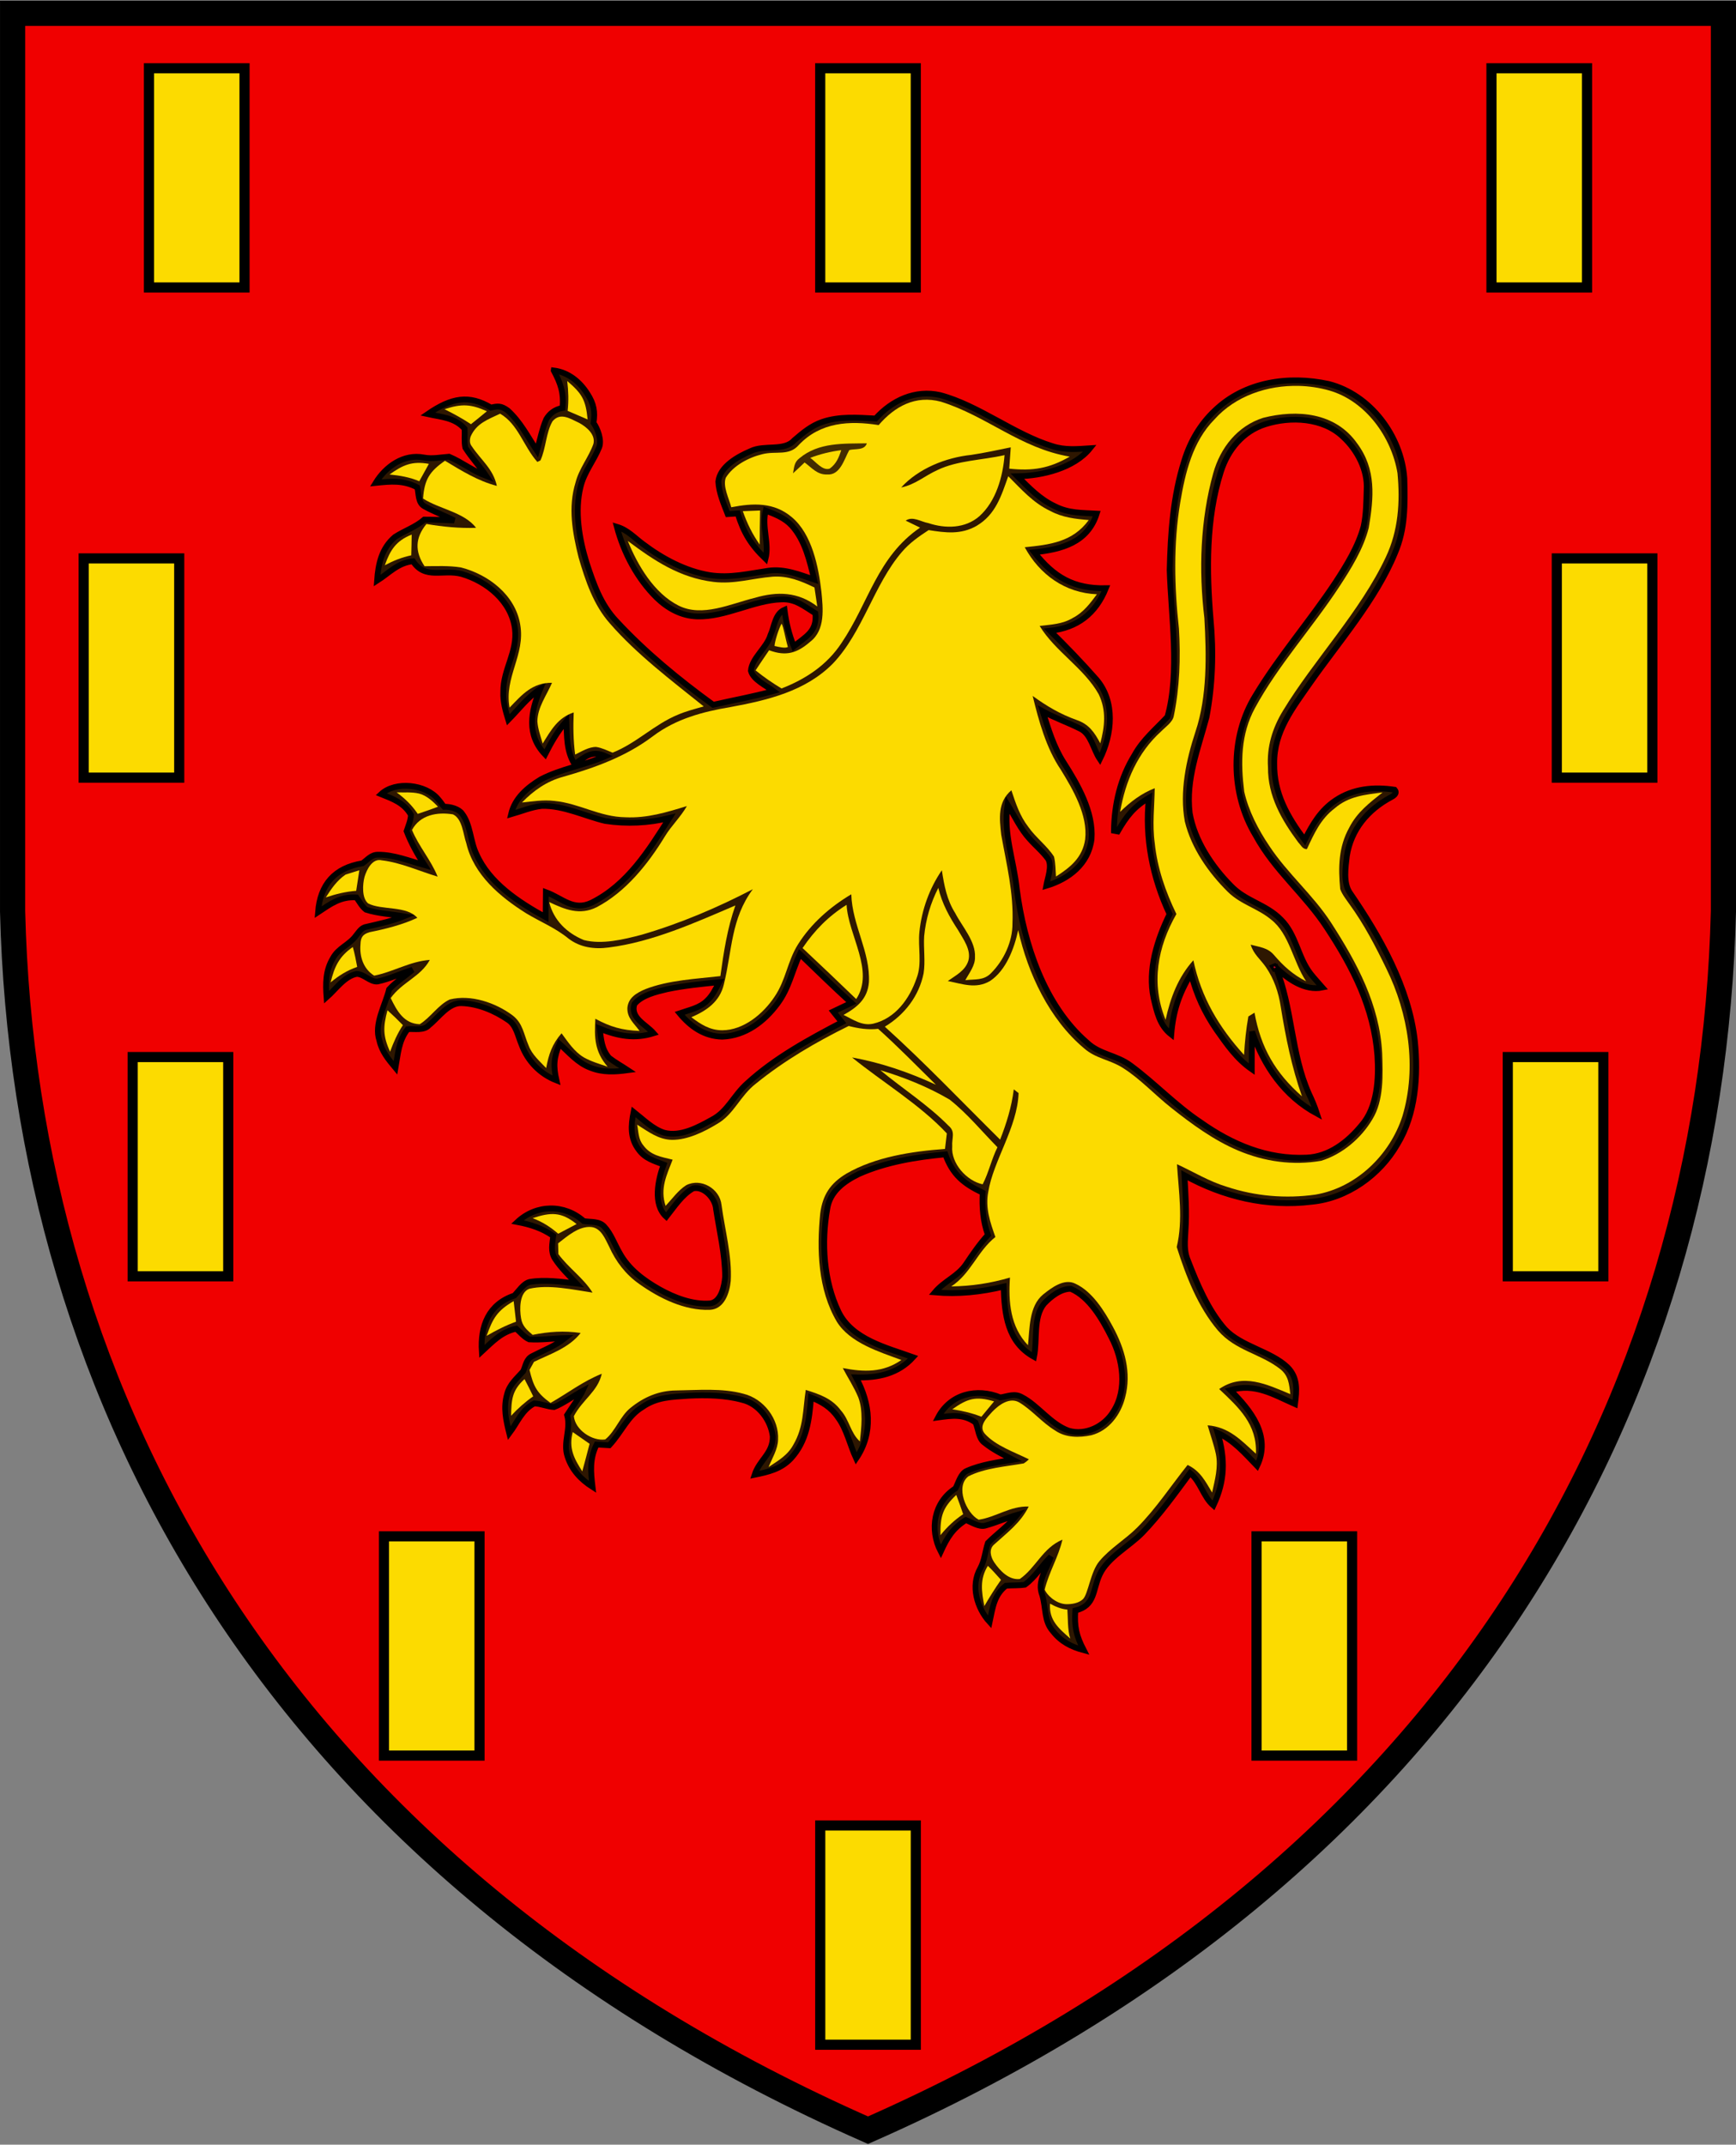 <?xml version="1.0" encoding="UTF-8"?>
<svg width="600" height="741" version="1.1" xmlns="http://www.w3.org/2000/svg">
 <rect width="100%" height="100%" fill="#808080" stroke="none"/>
 <path d="m4.359 4.588-.007 310.25c4.145 169.31 92.492 331.68 295.65 421.17 203.17-89.492 291.5-251.87 295.65-421.17V4.587z" fill="#f00000" stroke="#000" stroke-width="8.7"/>
 <path d="M286.1 183.58c.544.556.544.556 0 0z" fill="#fff"/>
 <g fill="#fcdb00">
  <path d="m51.484 23.574v75.754h33.031v-75.754h-33.031zm232 0v75.754h33.031v-75.754h-33.031zm232 0v75.754h33.031v-75.754h-33.031zm-486.57 169.36v75.754h33.029v-75.754h-33.029zm509.15 0v75.754h33.029v-75.754h-33.029zm-492.21 172.29v75.752h33.031v-75.752h-33.031zm475.27 0v75.752h33.031v-75.752h-33.031zm-388.42 165.6v75.752h33.029v-75.752h-33.029zm301.58 0v75.752h33.029v-75.752h-33.029zm-150.79 99.898v75.752h33.031v-75.752h-33.031z" fill="#fcdb00" stroke="#000" stroke-width="3.5"/>
 </g>
 <g transform="matrix(1.09 0 0 1.09 854.72 512.57)">
  <g transform="matrix(1.333 0 0 1.333 -833.71 -492.17)">
   <path d="m168.9 104.54c3.46 0.44 6.2 2.68 8.01 5.56 1.55 2.38 1.866 4.292 1.453 6.915 0.984 1.363 2.007 4.095 1.347 5.785-1.32 3.28-3.56 5.84-4.43 9.4-1.44 5.83-0.32 12.4 1.43 18.06 1.69 5.11 3.32 9.9 7.1 13.9 6.89 7.43 14.83 13.94 23.02 19.89 4.78-1.11 9.6-1.94 14.33-3.28-1.69-1.28-4.81-2.68-5.36-4.82 0.24-3.04 3.77-5.46 4.65-8.46 0.96-2.06 1.06-5.05 3.34-6.04 0.39 3.04 1.06 5.86 2.22 8.71 2.9-2.4 5.56-3.51 5.13-7.87-2.67-1.65-4.77-3.49-8.12-3.31-6.55 0.2-13.32 4.28-20.04 4.05-3.72-0.13-6.94-1.9-9.57-4.43-4.62-4.55-7.84-10.65-9.5-16.89 2.58 0.77 4.11 2.56 6.21 4.11 4.59 3.48 10.14 6.45 15.86 7.39 4.89 0.75 9.23-0.35 13.99-1.05 3.91-0.52 7.28 0.9 10.89 2.11-1.09-4.49-2.15-9.28-5.32-12.82-1.74-1.88-3.9-2.67-6.22-3.59-0.99 3.92 0.91 7.75-0.04 11.46-3.45-3.32-5.22-6.2-6.62-10.78-0.79 0.06-1.58 0.11-2.37 0.16-0.97-2.5-2.09-5.02-2.24-7.73 0.39-3.62 4.72-5.98 7.72-7.26 3.24-1.58 7.95 0.12 10.34-2.57 2.07-1.78 4.06-3.46 6.68-4.36 4.07-1.4 8.47-1.03 12.68-0.81 3.93-4.36 9.43-6.91 15.34-5.57 9.21 2.45 17.57 9.35 26.7 12.14 2.98 0.98 5.89 0.7 8.96 0.5-3.79 4.74-11.45 6.58-17.27 6.66 2.78 2.78 5.34 5.48 8.96 7.16 3.21 1.64 6.4 1.52 9.9 1.72-2.18 6.9-8.39 8.53-14.85 9.2 4.65 5.91 9.32 8.68 17.03 8.54-2.42 6-6.79 9.44-13.28 10.12 3.79 3.73 7.52 7.58 11.02 11.57 4.55 5.3 3.75 13.07 0.83 18.95-1.54-2.27-2.07-5.91-4.57-7.18-2.95-1.51-6.11-2.57-9.03-4.19 1.36 4.25 2.56 8.41 5 12.2 3.34 5.24 7.12 11.77 6.62 18.2-0.74 5.89-5.4 9.49-10.78 11.1 0.34-1.87 1.42-4.57 0.49-6.35-1.25-1.75-2.99-3.18-4.42-4.79-2.15-2.31-3.6-5.48-5.28-8.18-0.99 7.15 1.45 12.89 2.23 20.22 1.69 12.92 6.5 27.52 16.61 36.31 3.09 2.97 7.05 2.97 10.46 5.53 5.73 4.23 10.6 9.47 16.57 13.45 7.53 5.33 15.91 8.88 25.31 8.44 5.32-0.22 9.8-3.71 13.04-7.68 3.76-4.26 4.13-11.15 3.77-16.56-0.85-11.39-5.81-21.02-11.97-30.39-5.19-7.96-12.4-13.57-16.99-22-6-9.9-6.17-23.35-0.05-33.24 5.64-9.36 13.02-17.84 19.05-26.94 2.65-4.05 5.44-8.6 6.69-13.31 0.6-2.8 0.62-5.75 0.71-8.61 0.31-4.72-2.2-9.52-5.61-12.66-4.74-4.57-12.48-4.9-18.45-3.02-5.35 1.68-8.94 6.06-10.61 11.29-3.57 11.16-3.41 23.66-2.44 35.21 0.73 7.69 0.47 15.61-0.99 23.2-2 7.52-4.94 14.71-3.99 22.79 1.13 6.49 5.2 12.63 9.77 17.26 3.53 3.73 8.35 4.39 11.93 8.06 3.63 3.57 4.01 8.97 7.07 12.89 0.89 1.13 1.87 2.18 2.81 3.26-4.17 0.87-8.25-2.01-11.09-4.76l-0.28-0.28-0.32 0.13 0.22 0.34 0.38-0.19c3.93 9.44 3.57 20.39 7.86 30 0.74 1.55 1.39 3.11 1.92 4.75-7.73-4.18-12.63-11.32-15.42-19.49-0.09 2.98-0.09 5.95-0.09 8.93-3.57-2.48-5.85-5.8-8.33-9.3-2.89-4.19-4.85-8.48-6.12-13.42-2.88 4.86-4.23 8.8-4.7 14.47-2.78-2.18-3.42-5.39-4.2-8.65-1.46-6.77 0.86-13.93 3.81-19.99-4.06-8.63-5.95-18.12-4.93-27.64-3.62 2.16-5.35 4.4-7.41 7.99l-0.9-0.17c0.07-6.32 1.54-12.56 4.89-17.97 2-3.65 5.06-6.14 7.84-9.12 2.99-10.62 0.85-23.98 0.52-34.91 0.21-8.8 0.81-17.61 3.5-26.03 1.38-4.5 3.76-8.61 7.2-11.85 7.2-6.95 17.64-8.42 27.12-6.36 9.95 2.53 17.3 12.39 18.01 22.44 0.16 6.18 0.26 11.98-2.23 17.77-4.49 11.01-13.38 21.17-20.2 30.88-4.12 5.96-8.6 11.5-8.52 19.16-0.11 7.07 3.14 12.72 7.24 18.19 1.84-3.68 3.81-7.05 7.31-9.39 4.22-2.85 9.16-3.3 14.09-2.56 0.53 0.61 0.25 1.21-0.85 1.78-5.52 2.94-9.52 7.66-10.52 13.96-0.31 2.68-0.89 6.38 0.7 8.74 7.12 10.34 14.1 22.62 15.48 35.29 0.83 8.18 0.22 17.38-4.16 24.56-4.16 7.27-11.96 12.86-20.39 13.65-10.55 1.32-21.02-1.16-30.26-6.29 0.25 4.38 0.56 8.69 0.25 13.07-0.11 2.51-0.45 4.8 0.58 7.18 2.17 5.6 4.78 11.8 8.78 16.34 3.89 4.16 10.9 5.22 14.9 9.04 2.5 2.5 2.21 5.54 1.79 8.77-5.17-2.29-9.52-5.03-15.39-3.33 4.83 4.78 9.78 10.9 6.37 18.03-2.9-3.01-5.5-6.05-9.38-7.85 1.84 6.23 1.77 11.36-1.01 17.27-2.44-2.11-2.97-5.56-5.55-7.73-3.59 4.86-7.17 9.87-11.37 14.23-3.09 3.18-8.22 5.82-10.11 9.87-1.75 3.7-1 7.43-5.82 8.6-0.25 3.87 0.23 5.99 2.01 9.44-2.99-0.8-5.42-2.05-7.34-4.52-2.14-2.41-1.6-5.31-2.52-8.55-1.31-3.35 0.98-6.06 2.04-9.16-2.13 2.09-3.78 4.92-6.2 6.65-1.47 0.22-3.01 0.12-4.5 0.24-2.86 2.25-3.16 5.31-3.87 8.63-3.03-3.31-4.58-8.64-2.23-12.75 1.04-1.93 1.15-4.02 1.82-6.06 2.3-2.29 4.95-4.11 6.98-6.68-2.59 0.76-5.07 1.88-7.67 2.58-1.47 0.37-3.22-0.84-4.56-1.34-3.1 1.94-4.48 4.22-5.97 7.49-2.73-5.27-1.64-11.72 3.51-15.01 0.7-1.34 1.23-3.56 2.73-4.18 3.38-1.5 7.33-2.02 10.95-2.63-2.28-1.2-4.75-2.4-6.75-4.03-1.46-0.99-1.48-3.27-2.17-4.84-2.84-2.06-5.64-1.64-8.9-1.19 2.92-5.59 9.2-7.08 14.81-4.76 1.85-0.29 3.37-1.07 5.14-0.05 3.79 1.96 6.75 6.37 11.06 7.94 4.08 1.24 8.61-1.03 10.72-4.6 3.34-5.22 2.24-12.37-0.5-17.61-2.09-4.18-5.17-9.61-9.66-11.51-2.39-0.05-4.84 1.89-6.39 3.56-2.61 3.25-1.54 8.58-2.36 12.62-6.35-3.52-7.04-10.14-7.23-16.71-5.4 1.31-10.84 1.87-16.38 1.38 2.29-2.74 5.52-3.81 7.47-6.76 1.61-2.4 3.22-4.75 5.17-6.89-1.18-3.36-1.41-6.52-1.25-10.06-4.52-2.15-7.15-4.3-8.88-9.12-6.9 0.64-14.16 1.83-20.53 4.66-3.55 1.72-6.97 4.17-7.57 8.37-1.4 8-0.86 17 2.68 24.4 3.2 6.61 11.42 8.54 17.75 10.81-3.6 3.97-8.4 4.96-13.58 4.8 3.38 6.21 4.17 13.18 0.04 19.28-1.47-3.18-2.25-7-4.33-9.78-1.61-2.39-3.8-3.69-6.41-4.74-0.41 5.34-1.02 10.43-4.81 14.54-2.37 2.5-5.36 3.2-8.61 3.86 1.17-3.6 4.37-5.03 4.32-9.13-0.46-3.84-3.31-7.75-7.2-8.67-4.08-1.13-8.6-1.21-12.81-1-3.98 0.28-7.6 0.31-10.99 2.69-3.63 2.19-4.83 5.76-7.89 9.09-1-0.05-2-0.11-3.01-0.17-1.68 3.36-1.4 6.47-0.97 10.08-2.76-1.76-4.92-4.06-5.94-7.22-1.15-3.41 0.85-6.4-0.11-9.87 1.14-1.78 2.39-3.47 3.47-5.29l0.2-0.44-0.35 0.19c-1.633 0.916-4.644 2.979-6.42 3.63-1.61-0.08-3.12-0.82-4.72-0.86-2.95 1.54-3.98 4.49-5.94 7.1-0.78-3.14-1.45-6.09-0.52-9.29 0.59-2.34 2.29-3.7 3.82-5.44 0.67-1.44 0.7-2.92 2.27-3.66 2.63-1.37 5.35-2.36 7.7-4.25-2.82 0.06-5.69 0.49-8.52 0.31-1.19-0.53-2.13-1.69-3.09-2.55-3.57 0.79-5.62 3.06-8.19 5.43-0.39-6.09 1.63-11.25 7.74-13.29 1.05-1.07 2.13-2.85 3.63-3.24 3.58-0.62 7.59-0.05 11.16 0.37-1.75-1.87-3.74-3.76-5.13-5.92-1.1-1.72-0.61-3.53-0.41-5.41-2.69-1.84-5.35-2.69-8.53-3.3 4.5-4.21 11.15-4.33 15.78-0.22 1.67 0.29 3.64-0.04 4.86 1.28 1.63 1.73 2.49 4.28 3.7 6.33 2.09 3.83 5.68 6.49 9.4 8.6 3.58 2.01 7.93 3.69 12.09 3.37 2.67-0.32 3.43-4.19 3.59-6.35-0.02-5.38-1.35-10.78-2.16-16.09-0.15-2.48-2.81-5.48-5.45-4.92-2.62 1.42-4.57 4.45-6.39 6.75-3.26-2.95-1.96-8.78-0.63-12.41-2.28-0.88-4.4-1.44-5.9-3.52-2.11-2.76-1.9-5.79-1.24-9.01 2.2 1.73 4.57 4.13 7.28 4.96 3.88 1.03 8.15-1.31 11.45-3.15 3.73-1.97 5.03-5.73 8.37-8.66 6.52-5.97 14.65-10.38 22.44-14.46-0.68-0.85-1.37-1.7-2.05-2.55 1.44-0.68 2.87-1.36 4.3-2.05-4.16-3.79-8.19-7.72-12.24-11.63-1.96 4.25-2.6 8.13-5.33 11.79-3.17 4.28-7.63 7.67-13.14 7.87-4.26-0.09-7.52-2.38-10.14-5.56 2.26-0.78 4.81-1.26 6.56-3.02 1.32-1.26 2.01-2.79 2.86-4.38-4.14 0.41-8.36 0.82-12.44 1.68-2.58 0.62-5.95 1.39-7.72 3.51-1.09 3.34 2.75 4.85 4.56 6.95-4.56 1.43-8.51 0.66-12.82-1.08 0.32 2.56 0.46 4.86 2.21 6.92 1.41 1.1 3 1.97 4.48 2.95-3.03 0.41-5.94 0.59-8.85-0.57-3.04-1.11-5.04-3.57-7.41-5.69-1.36 3.25-1.5 5.26-0.72 8.69-3.89-1.52-6.87-4.6-8.3-8.51-0.89-2.05-1.24-4.61-3.2-5.88-3.18-2.19-7.17-3.86-11.05-3.98-3.16-0.15-5.52 3.45-7.79 5.25-1.2 1.34-3.41 0.8-5.07 0.94-2.17 2.79-2.28 5.86-2.88 9.2-1.68-2.02-3.27-3.92-3.84-6.56-1.31-3.84 1.37-8.27 2.32-12.11 1.62-1.77 3.74-3.1 5.57-4.65-2.78 0.87-5.49 2.18-8.34 2.78-1.72 0.15-3.2-1.79-4.94-1.81-2.91 0.53-5.02 3.7-7.17 5.58-0.24-3.27-0.27-6.33 1.48-9.25 1.33-2.53 3.89-3.18 5.51-5.42 0.83-0.98 1.26-1.93 2.65-2.14 2.99-0.69 5.95-1.32 8.81-2.47-2.98-0.52-6.18-0.63-9.06-1.57-0.97-0.74-1.59-1.95-2.29-2.92-3.82-0.23-6.14 1.54-9.13 3.52 0.51-6.64 3.98-10.55 10.58-11.63 1.26-0.88 2.09-2.08 3.74-2.04 3.67-0.04 7.49 1.5 11.01 2.48-1.67-2.57-3.16-5.22-4.26-8.09 0.4-1.22 1-2.57 1.03-3.87-1.62-2.85-4.22-3.76-7.09-4.92 3.4-3.17 10.64-2.39 13.58 1.22 0.795 0.9 0.923 1.302 1.403 1.785 1.485-0.065 3.516 0.518 4.267 1.625 1.005 1.295 1.495 2.947 1.914 4.647s0.766 3.447 1.486 4.933c3.04 6.93 10.08 11.52 16.48 15.04 0.01-1.98 0.02-3.96 0.05-5.95 3.88 1.4 6.54 4.62 10.93 2.49 8.51-4.26 13.56-12.39 18.46-20.12-4.95 1.23-10.2 1.46-15.24 0.7-4.69-1.08-9.94-3.73-15.12-3.57-2.48 0.26-4.91 1.3-7.3 1.98 0.89-3.84 3.85-6.32 7.07-8.29 4.81-2.52 10.41-3.36 15.41-5.54-3.27-1.43-4.85 0.13-7.38 1.93-1.97-3.22-1.78-6.58-1.95-10.22-2.1 2.38-3.63 5.06-5.06 7.88-4.44-4.65-3.42-10.12-1.17-15.54-3.03 1.98-5.08 4.79-7.58 7.32-0.66-2.18-1.29-4.3-1.19-6.61-0.06-5.44 3.44-9.48 2.77-15.05-0.85-6.55-6.64-11.26-12.67-13.02-4.49-1.19-8.65 1.44-11.59-3.03-3.64 0.39-5.63 2.78-8.54 4.63 0.28-3.98 1.08-7.72 4.27-10.41 2.29-1.48 4.86-2.31 6.97-4.12 2.37 0 4.74 0.11 7.11 0.21-2.3-1.2-4.76-2.08-7.02-3.34-1.64-0.88-1.35-2.94-1.76-4.53-3.3-1.74-6.31-1.43-9.9-1.06 2.38-3.9 6.68-6.97 11.44-6.05 2.05 0.39 3.96-0.04 6.01-0.19 3.06 1.3 5.72 3.41 8.87 4.6-1.56-2.32-3.5-4.38-4.99-6.74-0.31-1.46-0.09-2.99-0.17-4.51-2.34-2.66-5.54-2.76-8.79-3.48 5.708-3.925 9.831-4.655 15.056-1.542 1.588-0.362 2.352-0.504 3.994 0.693 3.03 2.76 4.72 6.18 6.95 9.54 0.71-2.48 1.19-5.09 2.21-7.46 0.77-1.29 1.935-2.321 3.88-2.7 0.31-3.6-0.45-5.79-2.1-8.9z" fill="#2e1701" stroke="#000" stroke-width="1.377"/>
   <g fill="#fcdb00">
    <path d="m172.11 107.05c3.45 2.94 4.41 4.42 4.85 9.14-1.59-0.67-3.17-1.35-4.75-2.04 0.26-2.42 0.19-4.69-0.1-7.1z"/>
    <path transform="matrix(.688 0 0 .688 36.941 16.31)" d="m449.36 133.58c-10.8-0.27-21.867 3.464-29.102 11.57-7.554 7.612-10.126 18.466-11.84 28.693-2.397 14.31-2.049 29.272-0.451 43.654 0.596 10.039 0.262 20.369-1.801 30.248-0.45 2.15-2.935 3.762-4.402 5.287-8.092 7.322-12.304 17.173-14.135 27.764 3.617-3.501 7.234-6.292 11.955-8.166-0.073 6.392-0.885 12.582 0.016 18.975 0.886 8.644 3.718 16.735 7.481 24.521-6.523 11.419-8.846 24.073-3.732 36.553 1.656-7.598 4.328-14.718 9.602-20.572 2.673 12.77 8.819 23.129 17.521 32.703 0.276-4.474 0.697-8.891 1.496-13.293 0.712-0.436 1.424-0.872 2.121-1.293 2.165 12.102 7.22 20.818 16.416 28.91-3.545-10.053-5.651-20.455-7.336-30.959-0.755-4.925-2.311-9.603-5.158-13.729-1.903-2.731-4.27-4.445-5.229-7.729 2.993 0.814 5.854 1.002 8.004 3.516 3.312 3.85 6.537 6.812 11.143 9.137-4.533-6.828-5.754-16.357-12.059-21.297-4.649-3.908-10.517-5.201-15.006-9.617-6.683-6.596-12.611-15.08-14.863-24.305-1.889-10.271 0.451-21.283 3.676-31.061 4.111-12.232 3.792-26.527 3.08-39.268-1.99-16.562-1.423-33.995 3.08-50.121 2.455-8.76 8.382-16.271 17.244-19.09 11.767-2.978 24.915-1.873 32.455 8.775 6.741 9.022 5.811 18.741 4.053 29.244-1.816 7.206-6.085 14.105-10.139 20.279-9.211 14.077-21.153 27.182-29.172 41.957-4.968 9.094-4.997 18.901-3.748 28.939 1.511 6.683 4.851 13.118 8.672 18.77 6.32 9.588 15.139 16.91 21.4 26.586 8.905 13.801 16.749 28.299 17.621 45.035 0.262 7.38 0.625 16.387-3.385 22.881-3.879 6.552-10.359 12.043-17.666 14.324-9.763 1.714-19.684 0.306-28.793-3.559-8.266-3.487-16.009-9.123-23.012-14.688-5.695-4.474-10.736-10.025-16.736-13.816-4.605-2.935-9.414-3.211-13.496-6.828-11.971-10.039-19.409-25.829-22.75-40.836-1.337 6.261-4.155 13.874-9.705 17.578-4.91 2.877-9.53 1.032-14.629 0.029 2.76-1.99 6.014-3.53 7.104-7.031 1.046-3.763-1.744-7.41-3.531-10.533-3.022-4.605-5.592-9.226-6.856-14.645-2.673 5.23-4.344 10.868-4.896 16.723-0.262 4.213 0.464 8.672-0.189 12.812-1.583 7.874-6.595 14.352-13.408 18.449 13.787 12.45 26.658 25.977 39.863 39.037 2.223-5.695 3.967-11.288 4.723-17.375l1.656 1.293c-0.378 11.767-8.746 23.375-10.475 34.111-1.075 5.593 0.625 10.43 2.455 15.631-6.247 4.983-8.426 12.595-15.254 17.084 7.177-0.131 13.452-1.074 20.295-3.064-0.581 8.412 0.116 17.011 6.232 23.389 0.61-5.724 0.304-13.494 5.215-17.533 2.92-2.339 7.307-5.696 11.186-3.734 5.782 2.659 9.967 9.341 12.887 14.76 4.155 7.642 6.595 15.952 4.285 24.625-1.525 5.898-5.564 11.405-11.68 12.988-4.169 0.901-8.905 0.886-12.537-1.656-4.46-2.702-7.817-6.888-12.219-9.59-3.385-2.107-7.161 0.727-9.5 3.139-1.729 1.99-4.853 4.794-2.615 7.525 3.777 4.228 10.285 6.407 15.297 8.906-0.552 0.538-1.147 1.016-1.772 1.408-6.116 1.09-13.525 1.599-19.133 4.461-4.62 3.458-0.828 12.725 3.545 15.006 6.043-0.901 10.837-4.764 17.287-4.561-2.775 5.637-7.394 8.977-11.883 13.074-2.005 1.627-1.28 4.403-0.016 6.248 1.976 2.862 5.013 6.173 8.834 5.723 5.622-3.951 7.873-10.707 14.73-13.598-1.38 6.029-4.693 11.26-6.131 17.26 0.552 1.557 3.61 4.875 7.406 5.047 2.016 0.029 4.336-0.334 5.799-1.721 1.847-1.751 2.602-9.488 5.711-13.148 3.661-4.431 9.006-7.524 13.088-11.65 6.45-6.465 11.68-14.456 17.404-21.604 4.344 2.048 6.146 5.638 8.471 9.531 0.959-4.402 2.207-8.746 1.307-13.293-0.726-3.356-1.903-6.625-2.861-9.938 7.424 0.596 11.564 5.157 16.707 9.82 0.421-10.184-5.928-15.965-12.713-22.357 8.179-5.68 16.548-1.597 24.611 1.773-0.421-3.458-0.582-6.349-3.502-8.674-6.915-5.39-15.4-6.277-21.545-13.352-6.886-8.092-11.055-18.814-14.236-28.838 2.252-9.356 0.669-19.176 0.088-28.619 5.855 2.702 11.084 5.956 17.316 7.83 9.835 3.24 20.251 4.126 30.508 2.688 14.121-2.353 25.844-13.727 30.145-27.18 4.997-16.838 2.064-35.406-5.592-50.965-3.69-7.598-7.729-15.383-12.727-22.211-1.133-1.656-2.528-3.343-3.211-5.246-0.712-7.424-0.611-14.586 3.123-21.254 2.702-5.303 6.989-8.555 11.521-12.158-6.116 0.784-11.709 1.293-16.576 5.506-4.867 3.705-7.077 8.715-9.59 14.076-1.438 0.116-2.09-1.422-2.977-2.309-5.768-7.787-10.547-15.939-10.475-25.963-0.45-7.104 1.524-13.568 5.199-19.582 10.576-17.433 26.775-34.358 35.535-53.055 4.344-9.138 4.983-19.076 4.039-29.027-2.063-12.494-11.07-25.002-23.607-28.576-3.389-0.966-6.959-1.5-10.559-1.59zm-85.963 420.89c-0.436 5.797 3.108 8.629 7.002 12.072-0.995-2.901-0.8-7.54-1.006-10.012-2.23-0.172-4.289-1.119-5.996-2.06z" stroke-width="1.453"/>
    <path d="m261 111.97c10.91 3.4 18.94 11.09 30.64 13.06-4.87 2.81-8.8 3.46-14.39 2.86 0.11-1.69 0.24-3.38 0.36-5.07-3.13 0.64-6.25 1.33-9.42 1.8-5.99 0.62-12.53 3.23-16.64 7.74 3.35-0.67 5.61-2.79 8.65-4.15 4.76-2.29 10.7-2.34 15.94-3.54-0.41 5.13-2.02 10.96-5.98 14.52-3.37 2.95-8.06 3-12.14 1.65-1.8-0.32-3.73-1.74-5.4-0.59 1.13 0.56 2.27 1.12 3.42 1.66-10.2 6.98-12.18 17.83-18.7 27.46-3.45 5.23-8.5 8.55-14.25 10.79-2.18-1.3-4.2-2.71-6.18-4.3 1.06-1.6 2.13-3.2 3.22-4.79 4.06 1.51 6.67 0.69 9.85-2.08 3.55-2.77 2.98-7.88 2.59-11.85-0.68-5.89-2.23-13.68-7.01-17.69-4.26-3.62-9.24-3.39-14.43-2.38-0.53-2.08-2.05-4.94-1.31-7.01 1.78-2.91 5.46-4.83 8.7-5.61 3.32-0.84 6.32 0.53 8.7-2.22 5.14-5.39 12-5.8 18.97-4.7 3.84-4.46 8.78-7.18 14.81-5.56z"/>
    <path d="m153 114.24c-1.26 1.04-2.52 2.07-3.79 3.08-2.01-1.34-4.12-2.48-6.28-3.56 4.01-1.33 6.23-1.25 10.07 0.48z"/>
    <path d="m156.14 114.82c4.32 2.49 5.52 7.71 8.86 11.47l0.73-0.35c1.34-2.87 1.29-6.59 2.89-9.33 1.92-2.23 4.27-0.54 6.37 0.42 1.72 0.94 3.9 2.77 3.35 4.96-1.12 3.2-3.37 5.78-4.24 9.14-1.85 5.97-0.75 11.99 0.72 17.91 1.62 5.54 3.54 11.28 7.44 15.66 6.4 7.37 14.73 13.63 22.32 19.73-2.1 0.6-4.14 1.12-6.15 1.97-5.64 2.33-9.83 6.76-15.53 9.03-1.25-0.51-2.58-1.17-3.92-1.36-1.72-0.03-3.47 1.08-4.99 1.81-0.44-3.35-0.48-6.66-0.34-10.02-3.8 1.26-5.39 4.22-7.38 7.4-0.48-1.7-1.15-3.5-1.26-5.26 0.03-3.35 2.17-6.15 3.48-9.19-4.69-0.04-7.11 2.8-10.1 5.91-1.32-7.27 3.79-12.52 2.54-19.73-1.15-7.04-7.55-11.93-14.12-13.61-2.83-0.45-5.79-0.31-8.64-0.29-2.35-3.54-2.24-6.74 0.45-10.04 3.91 0.66 7.84 1.05 11.81 0.91-2.84-3.72-8.68-4.44-12.61-6.96 0.31-4.53 1.55-6.45 5.21-8.99 3.97 2.39 7.8 4.79 12.34 5.98-0.88-4.08-3.76-6.12-5.97-9.43-0.47-0.58-0.56-1.35-0.27-2.31 1.41-3.17 4.1-4.03 7.01-5.43z"/>
   </g>
   <path d="m243.38 121.87c-0.58 1.75-2.74 1.22-4.18 1.6-1.2 2.13-2.14 6.05-5.25 5.8-2.37 0.11-3.62-1.57-5.38-2.85-0.91 0.87-1.82 1.74-2.75 2.58 0.27-1.46 0.27-2.66 1.56-3.61 4.53-3.78 10.46-3.44 16-3.52z" fill="#432c01"/>
   <g fill="#fcdb00">
    <path d="m237.29 123.49c-0.57 1.77-1.19 3.27-2.74 4.39-1.69 0.59-3.35-1.68-4.64-2.56 2.44-0.92 4.8-1.49 7.38-1.83z"/>
    <path d="m139.2 126.75c-0.75 1.38-1.52 2.76-2.28 4.13-2.29-0.96-4.62-1.36-7.08-1.6 3.17-2.26 5.35-3.25 9.36-2.53z"/>
    <path d="m277.02 129.69c3.16 3.15 5.89 6.33 10.03 8.28 2.87 1.54 5.93 1.88 9.12 2.14-3.82 5.22-9.23 5.86-15.23 6.47 3.54 6.51 9.61 10.88 17.17 11.18-1.66 2.22-3.2 4.31-5.72 5.62-2.49 1.5-5.1 1.57-7.9 1.91 3.63 6.03 10.55 10.01 14.04 16.24 1.86 3.86 1.45 7.66 0.38 11.67-1.39-2.6-2.69-4.53-5.59-5.53-3.94-1.4-7.12-3.29-10.49-5.73 1.45 5.95 3.22 12.43 6.68 17.53 2.91 4.74 6.47 10.82 5.8 16.57-0.62 4.3-3.48 6.64-6.94 8.84-0.12-1.55-0.09-3.2-0.47-4.73-1.67-2.6-4.3-4.49-6.09-7.04-2.04-2.63-3.02-5.63-4.05-8.74-3.3 2.8-2.85 6.7-2.41 10.6 1.27 7.1 2.96 13.74 2.67 21.05 0.05 4.33-2.08 8.83-5.12 11.86-1.75 1.78-3.81 1.37-6.09 1.65 0.91-1.71 2.37-3.49 2.29-5.5 0.21-3.7-3.05-7.25-4.69-10.43-2-3.15-2.63-6.58-3.19-10.21-2.95 4.29-4.79 9.42-5.33 14.59-0.4 3.75 0.68 7.58-0.67 11.06-1.68 4.91-5.04 9.59-10.35 10.84-2.67 0.57-4.74-0.99-7.03-2.09 3.23-1.79 5.71-3.81 6.03-7.76 0.37-7.18-3.97-13.56-4.19-20.92-5.01 2.97-9.55 6.94-12.67 11.9-2.52 3.98-2.88 8.5-5.58 12.44-2.68 4.06-7.35 7.98-12.44 7.99-2.94 0-5.11-1.4-7.35-3.1 3.68-1.59 6.74-3.69 7.73-7.82 1.99-8.08 1.66-15.59 6.89-22.62-8.45 4.4-17.31 8.16-26.46 10.83-4.24 1.11-9.4 2.38-13.73 1.26-4.04-1.67-7.19-4.68-8.26-9.04 3.76 1.78 7.28 3.23 11.32 1.22 6.91-3.63 12.2-10.25 16.2-16.81 1.55-2.57 3.75-4.61 5.24-7.23-4.81 1.48-9.46 2.9-14.58 2.66-6.21-0.08-10.92-3.3-16.97-3.89-2.64-0.31-5.05 0.12-7.68 0.38 2.83-2.89 5.9-5.06 9.85-6.13 7.62-2.17 14.92-4.82 21.31-9.64 5.48-4.13 11.81-5.81 18.47-6.93 8.79-1.62 17.79-3.75 24.3-10.31 7.15-7.46 9.78-18.82 16.45-26.57 1.81-2.13 4.03-3.68 6.36-5.2 4.01 0.64 7.72 1.12 11.4-1.01 4.55-2.67 5.89-7.15 7.54-11.8z"/>
    <path d="m213.87 138c1.37-0.06 2.75-0.11 4.12-0.16-0.08 2.71-0.08 5.41-0.09 8.11-1.77-2.5-3.01-5.07-4.03-7.95z"/>
    <path d="m135.11 143.57c-0.02 1.64-0.05 3.29-0.1 4.93-2.27 0.48-4.25 1.28-6.29 2.36 1.28-3.63 2.68-5.82 6.39-7.29z"/>
    <path d="m186.52 145.08c6.29 4.7 12.37 8.77 20.39 9.74 4.95 0.6 9.25-0.86 14.08-1.24 3.64-0.25 6.74 1.03 9.93 2.57 0.21 1.5 0.44 3.01 0.67 4.51-4.59-3.5-9.5-3.62-14.86-2.05-5.73 1.39-12.49 4.71-18.18 1.82-5.76-2.91-9.7-9.56-12.03-15.35z"/>
    <path d="m223.11 164.74c0.54 1.07 0.767 3.092 1.487 5.56-0.67 0.37-2.144-0.016-3.174-0.236 0.03-1.09 1.047-4.274 1.687-5.324z"/>
    <path d="m131.53 204.87c1.77 0.05 3.629-0.13 5.35 0.29 1.745 0.425 3.39 1.942 4.48 3.13-1.59 0.59-3.19 1.16-4.81 1.69-1.41-2.09-3.01-3.62-5.02-5.11z"/>
    <path d="m144.93 210.1c2.26 1.07 2.42 4.74 3.17 6.87 1.76 7.5 8.03 12.76 14.27 16.67 3.36 2.03 6.95 3.46 10.01 5.97 2.8 2.16 6.2 2.61 9.63 2.14 10.39-1.31 20.57-5.92 30.1-9.99-1.93 5.46-2.78 11.1-3.57 16.8-5.83 0.67-12.31 0.95-17.85 3.1-2.06 0.89-4.07 2-4.27 4.49-0.06 2.43 1.59 3.62 2.9 5.46-4.17-0.19-6.91-0.95-10.52-2.91-0.27 4.53-0.17 7.81 2.92 11.41-1.88-0.65-3.91-1.23-5.64-2.21-2.31-1.37-3.76-3.64-5.32-5.74-2.23 2.54-3.06 5.01-3.66 8.27-1.55-1.64-3.36-3.18-4.17-5.34-1.17-2.69-1.35-5.31-3.83-7.2-4.05-3.01-9.92-5.03-14.94-3.77-2.73 1.26-4.56 4.29-7.14 5.88-3.77-0.12-5.44-3.2-6.9-6.21 2.67-3.77 7.14-5.08 9.3-9.08-4.75 0.34-8.67 2.85-13.23 3.74-2.58-1.61-3.52-4.55-3.26-7.46 0.05-1.68 0.55-2.38 2.16-2.87 3.93-0.8 7.7-1.73 11.36-3.42-2.56-2.94-8.44-1.75-11.69-3.42-1.55-1.25-1.33-4.56-0.87-6.31 0.52-1.74 1.88-4.5 4.11-3.94 4.5 0.52 8.93 2.57 13.28 3.87-1.58-3.94-4.46-7.15-6.1-11.09 1.94-3.61 6.03-4.33 9.75-3.71z"/>
    <path d="m122.66 223.39-0.75 4.89c-2.52 0.19-4.83 0.76-7.23 1.57 1.34-2.09 2.64-4.03 4.72-5.44 1.09-0.35 2.17-0.69 3.26-1.02z"/>
    <path d="m238.56 231.61c0.41 7.31 6.72 15.7 2.29 22.41-4.22-4.08-8.48-8.11-12.76-12.13 2.89-4.25 6.11-7.54 10.47-10.28z"/>
    <path d="m121.11 241.64c0.43 1.56 0.75 3.14 1.04 4.73-2.44 0.85-4.34 2.05-6.32 3.68 0.9-3.74 2.04-6.17 5.28-8.41z"/>
   </g>
   <path d="m340.07 246.36 0.32-0.13 0.28 0.28-0.38 0.19z" fill="#d30020"/>
   <g fill="#fcdb00">
    <path d="m129.35 256.68c1.27 1.14 2.48 2.32 3.67 3.54-1.31 1.99-2.23 4.09-3.05 6.32-1.73-3.79-1.67-5.9-0.62-9.86z"/>
    <path d="m239.06 260.42c2.38 0.6 4.55 0.95 7.01 0.68 4.73 4.25 9.21 8.83 13.74 13.29-6.42-2.95-12.97-5.23-19.94-6.48 7.16 5.82 16.13 11.19 22.54 18.06-0.15 1.23-0.3 2.46-0.44 3.69-7.84 0.57-16.56 1.88-23.45 5.87-3.81 2.28-5.66 5.07-6.23 9.49-0.85 8.61-0.56 18.07 3.95 25.72 3.13 5.05 10.1 7.16 15.36 9.11-4.41 3.04-8.9 2.88-13.94 1.92 1.21 2.31 2.68 4.54 3.68 6.95 1.21 3.19 0.75 7.17 0.39 10.49-2.21-1.96-2.52-5.14-4.53-7.38-2.13-2.85-5.1-3.85-8.35-4.87-0.71 4.65-0.46 8.78-2.93 13-1.36 2.54-3.59 3.8-5.91 5.34 0.81-2.01 2.21-4.27 2.25-6.48 0.29-4.95-3.43-9.77-8.21-10.94-5.09-1.4-10.82-0.86-16.06-0.79-4.09 0.04-7.64 1.57-10.79 4.11-2.51 1.99-3.61 5.58-6.05 7.54-3.1 0.45-7.17-2.28-7.46-5.54 2.08-3.95 5.67-5.84 6.64-10.08-4.45 1.77-8.06 4.59-12.19 6.94-3.29-2.39-4.05-3.94-5-7.85 0.36-0.64 0.71-1.28 1.07-1.93 3.93-1.89 8.33-3.31 11.09-6.86-3.92-0.57-7.56-0.33-11.42 0.45-1.33-1.15-2.48-2.09-2.75-3.96-0.37-2.03-0.44-6.12 1.96-7 4.69-1.08 10.33 0.21 15.04 0.91-2.15-3.47-5.68-5.83-8.12-9.15-0.02-0.86-0.04-1.71-0.07-2.56 2.17-1.69 4.98-4.18 7.92-3.88 2.34 0.27 3.29 2.87 4.23 4.68 1.59 3.55 3.95 6.62 7.15 8.86 4.79 3.4 10.78 6.37 16.79 6.15 3.44-0.15 4.7-4 4.97-6.87 0.34-5.94-1.39-12.16-2.19-18.07-0.4-3.88-4.89-6.5-8.41-4.69-1.91 1.21-3.36 3.28-4.89 4.91-1.36-4.12 0.23-7.25 1.67-10.99-2.71-0.67-5.2-0.99-6.97-3.41-1.21-1.46-1.11-3.12-1.47-4.91 2.67 1.65 5.01 3.54 8.3 3.61 3.7 0.02 7.57-1.88 10.68-3.76 4.11-2.32 5.48-6.72 9.33-9.66 6.67-5.41 14.31-9.88 22.01-13.66z"/>
    <path d="m246.59 270.94c5.69 1.69 11.35 3.98 16.47 6.98 4.18 3.28 7.66 7.55 11.39 11.34-1.42 2.84-2.07 6.01-3.52 8.81-3.81-0.81-7.58-4.99-7.24-9.03-0.14-1.96 0.84-3.46-0.87-4.89-4.9-4.98-10.99-8.86-16.23-13.21z"/>
    <path d="m174.34 307.52c-1.45 0.77-2.91 1.54-4.37 2.3-1.92-1.65-3.71-2.79-6.09-3.7 4.33-1.43 6.78-1.54 10.46 1.4z"/>
    <path d="m159.37 325.85c0.19 1.63 0.38 3.26 0.56 4.89-2.46 0.89-4.73 2.05-6.99 3.36 1.45-4.16 2.57-6.03 6.43-8.25z"/>
    <path d="m161.95 344.39c0.72 1.35 1.4 2.72 2.07 4.1-1.96 1.37-3.64 2.87-5.26 4.61 0.07-3.85 0.22-6.02 3.19-8.71z"/>
    <path d="m273.65 349.69c-1 1.23-2 2.44-3.02 3.65-2.26-0.89-4.53-1.41-6.93-1.77 3.61-2.54 5.54-3.19 9.95-1.88z"/>
    <path d="m173.42 356.99c1.34 0.93 2.67 1.86 4.01 2.79-0.57 2.19-1.14 4.37-1.74 6.55-2-3.11-3.25-5.51-2.27-9.34z"/>
    <path d="m264.65 371.93c0.58 1.51 1.12 3.04 1.64 4.58-2.13 1.44-3.78 3-5.4 4.99-0.06-4.5 0.5-6.49 3.76-9.57z"/>
    <path d="m272.17 388.79c1.11 1.07 2.1 2.2 3.12 3.34-1.42 2.02-2.72 4.1-3.96 6.23-0.66-3.47-1.13-6.41 0.84-9.57z"/>
   </g>
  </g>
 </g>
</svg>
